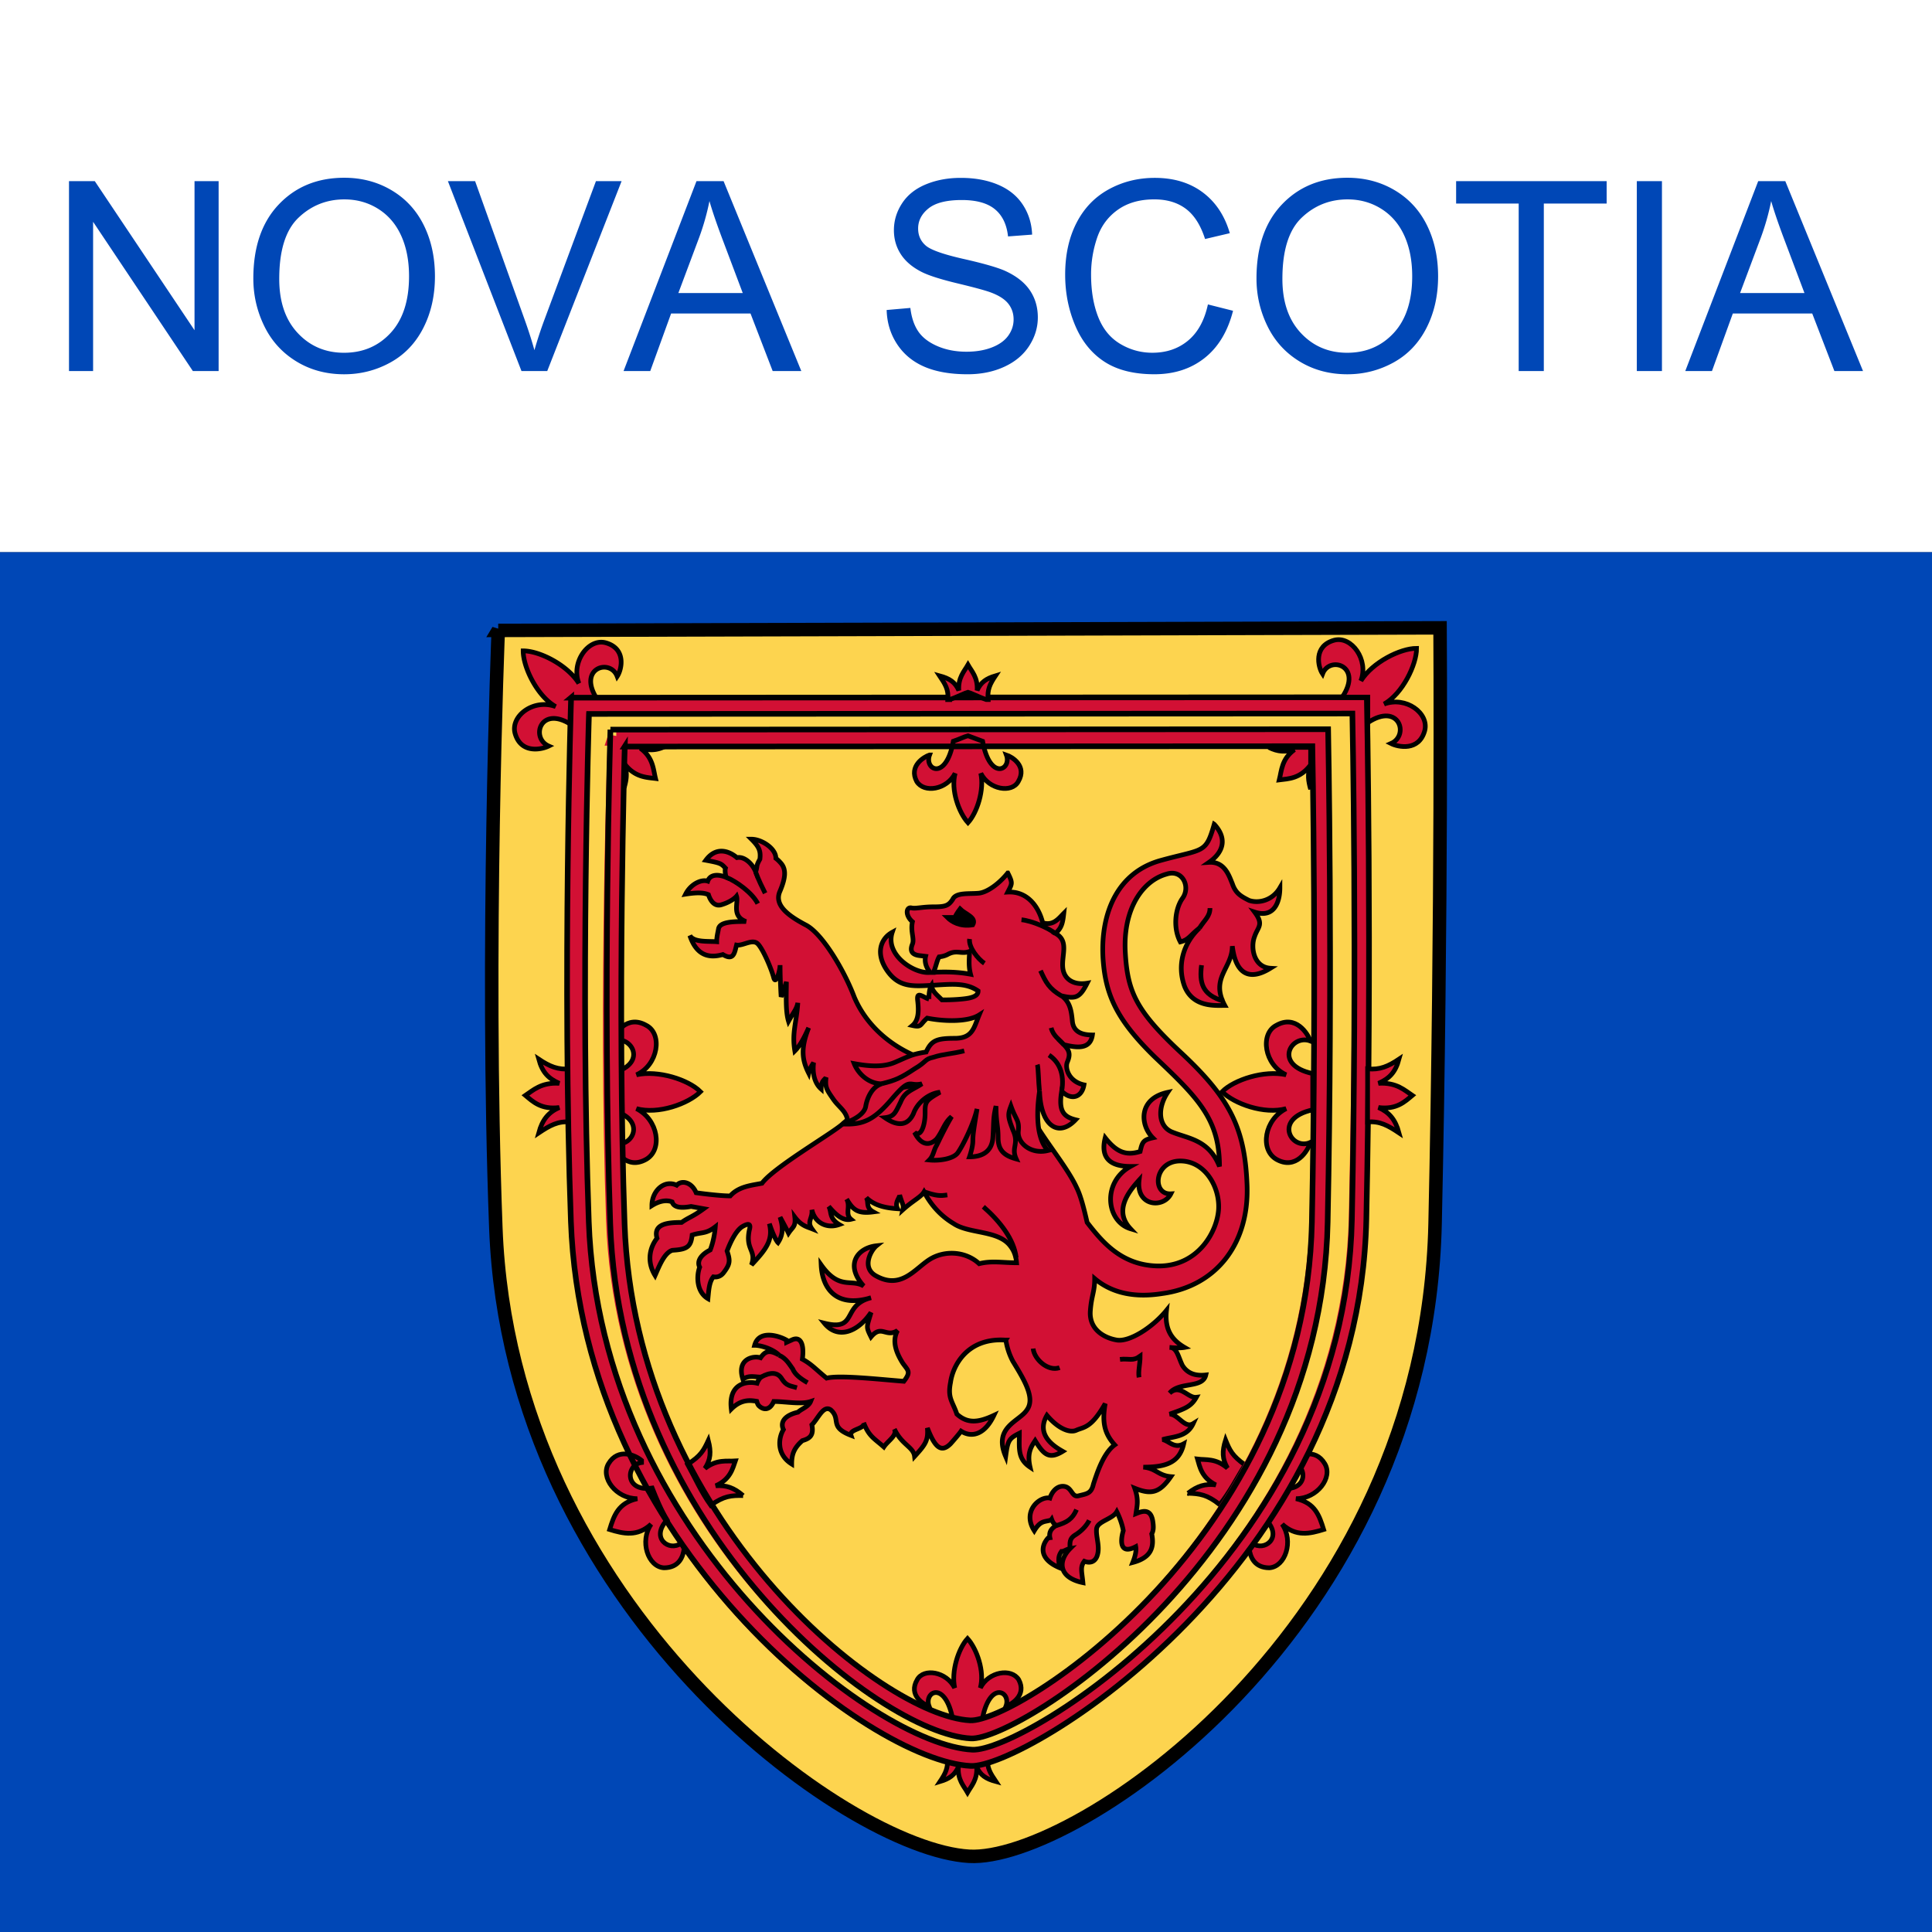 <svg xmlns="http://www.w3.org/2000/svg" viewBox="0 0 700 700"><rect x="0" y="0" width="700" height="700" fill="#333333" stroke="none"/><path fill="#0047b6" d="M0 200h700v500H0z"/><path d="M180.52 228.407l341.242-.928s.697 103.131-1.804 215.825c-3.263 146.967-130.816 231.43-168.818 229.258-44.31-2.498-166.314-90.465-171.486-227.613-3.818-101.088.872-216.554.872-216.554z" fill-rule="evenodd" stroke="#000" stroke-width="4.885" fill="#fdd44f"/><path d="M439.937 298.646c-3.07 10.745-3.796 8.819-19.146 13.04-15.734 4.221-21.95 18.804-21.183 34.921.768 13.432 4.693 22.633 18.893 36.448 15.35 14.583 23.343 22.295 23.343 39.564-3.838-9.594-11.1-10.037-16.856-12.34-5.373-1.919-5.746-8.746-1.908-14.502-10.745 2.302-10.012 11.869-5.407 16.474-3.454.768-3.812 1.508-4.58 4.961-4.988 1.535-8.436.412-12.658-4.961-1.918 7.675 2.252 10.368 9.16 10.368-10.362 5.756-8.826 19.895 0 22.58-6.14-6.524-.72-13.398 3.117-17.62-1.152 9.593 8.826 10.334 11.513 4.961-6.908.384-6.16-11.895 3.434-11.895 8.827 0 14.25 9.243 13.867 17.302-.384 8.059-7.36 21.12-22.326 20.736-13.047-.384-19.943-8.867-25.315-15.775-1.152-4.989-2.282-9.588-3.817-12.658-4.605-9.977-17.284-23.024-20.354-34.921-2.111-7.916-25.749-4.571-40.455-1.718 3.38-3.721 5.66-7.397 5.534-9.795-13.047-4.605-21.479-13.434-25.316-22.644-3.453-9.21-11.479-23.01-17.62-26.08-6.523-3.453-11.525-7.287-9.223-12.276 1.919-4.605 2.3-7.684.382-9.986-.576-.672-1.23-1.335-1.908-1.845.044-3.605-5.224-6.933-8.842-6.933 2.686 2.686 3.437 4.182 3.053 7.251-1.535 2.687-.759 2.278-1.526 4.58-1.238-3.094-4.225-5.671-6.743-5.152-.017-.017-.052.017-.062 0-2.542-2.179-7.368-4.351-11.259.954 5.512 1.034 5.527 1.186 7.124 2.862-.217.712-.13 1.7.191 3.308-3.183-1.273-5.802-.934-6.615 1.4-2.365-.757-6.206 1.09-8.015 4.706 3.496-.538 6.28-.685 8.27.191.786 2.449 2.364 4.427 4.77 3.626 3.837-1.151 5.406-3.053 5.406-3.053.768 2.302-1.937 7.24 3.435 9.159-4.605 0-9.602.05-9.986 2.735-.197 1.179-.66 2.86-.636 4.58-3.168-.242-8.293.292-9.732-2.226 2.302 6.907 6.586 8.404 11.958 6.87 3.838 2.302 4.194-.366 4.961-3.436 2.303.384 5.778-2.363 7.697-.445 1.919 1.919 5.02 9.27 5.788 12.34.768 2.686 2.29-2.725 2.29-4.643 0 5.756.382 11.513.382 11.513.767-1.92 1.908-5.407 1.908-5.407 0 4.605-.388 10.41.763 14.248 1.68-3.022 3.051-4.538 3.371-6.679-.486 7.34-2.182 10.822-1.08 17.429 1.918-1.919 3.49-4.943 5.024-8.396-3.07 7.674-2.302 11.869 0 16.474.37-1.668 1.12-2.79 1.781-3.817-.455 3.51.174 7.265 2.735 9.542 0-3.042 1.257-3.29 1.781-4.199-.397 3.443.138 4.349 2.481 7.697 2.015 3.022 4.656 4.28 5.28 7.633-.608.541-1.251 1.05-1.845 1.59-3.838 3.454-24.91 15.68-29.132 21.437-3.838.767-8.443 1.126-11.513 4.58-4.222 0-12.34-1.146-12.34-1.146-1.591-3.817-5.2-4.72-7.06-2.735-4.545-2.107-8.97 2.076-8.97 7.379 2.614-1.634 5.175-2.165 7.316-1.336.483 1.613 2.336 2.517 6.87 1.654l4.579.827c-4.221 3.07-5.329 3.042-8.015 4.961-4.605 0-10.44.352-8.905 5.725-2.686 3.454-3.77 8.496-.7 13.485 1.483-3.336 3.28-8.083 6.17-9.096.467-.05.875-.073 1.463-.128 4.222-.383 5.405-1.569 5.789-5.406 3.453-1.151 4.942-.304 8.396-2.99-.384 4.99-1.845 8.396-1.845 8.396-3.163 1.582-4.98 3.947-3.816 6.234-1.178 3.075-1.199 8.943 2.99 11.386.303-3.038.435-5.992 1.971-7.888 1.44.235 2.797-.226 3.817-1.653 2.302-3.07 2.296-4.243 1.145-7.697 1.15-3.07 3.104-7.243 5.406-8.778 1.919-1.15 3.44-1.54 2.672 1.145-1.535 7.291 2.682 7.286.763 12.658 4.989-5.372 8.023-8.808 6.488-14.948 1.919 5.757 3.117 6.87 3.117 6.87 2.302-3.454 1.53-6.537.763-9.223 2.303 4.221 3.053 5.788 3.053 5.788 1.535-2.302 2.674-2.334 2.29-5.788 2.303 3.07 4.251 3.43 6.17 4.198-1.919-2.686.384-3.8 0-6.87 1.151 4.99 5.702 6.878 9.923 5.343-3.838-2.302-2.665-4.632-3.817-6.551 2.303 2.686 5.008 5.41 8.079 4.643-2.303-1.918-.056-4.628-1.59-7.315 2.302 3.838 3.911 5.411 9.668 4.644-2.878-1.6-1.532-3.465-2.545-5.153 2.561 2.432 5.862 3.666 11.323 4.008-1.152-2.303.763-3.81.763-4.962 1.151 3.838 1.529 3.425 1.145 5.343 3.837-3.453 6.545-4.569 7.696-6.488 3.07 5.757 6.912 9.21 10.75 11.513 5.756 3.838 16.515 2.256 20.736 8.397 1.233 1.643 1.843 3.622 2.035 5.788-5.23-.026-9.021-.814-13.548.318-4.989-4.605-12.692-4.917-18.065-1.463s-10.38 11.097-19.59 5.725c-4.99-3.07-1.474-9.215.445-10.75-6.908.767-11.551 6.891-4.644 14.566-4.605-2.686-8.869 1.577-15.393-7.633.384 8.443 5.401 15.732 18.065 11.895-10.745 2.686-4.64 12.293-16.92 9.223 4.989 6.14 12.315 3.027 16.92-3.88-1.535 5.372-1.919 5.004 0 8.841 3.837-4.605 5.383.396 9.605-2.29-2.303 4.221-.01 8.761 1.908 11.831 1.919 2.687 3.068 3.098.381 6.552-9.593-.768-23.382-2.296-27.987-1.145-4.221-3.454-5.324-4.95-8.778-6.87.768-5.756-.81-8.468-3.88-6.933-.743.33-1.327.585-1.844.827-.017-.274-.024-.55-.063-.827-2.687-1.535-9.978-3.848-11.513 1.908 2.686 0 6.859 1.58 8.778 3.499-3.259-1.81-4.84-1.593-6.615 1.017-2.608-.839-8.775.373-6.425 7.76 2.303-1.534 4.25-.763 6.552-.763-.597.597-1.085 1.377-1.4 2.227-3.942-.907-10.446.214-9.35 9.35 3.627-3.627 6.93-3.187 9.223-2.799.205.681.431 1.258.763 1.59 1.535 1.535 3.872 1.927 5.407-1.526 4.221 0 9.904 1.151 13.358 0-.768 1.918-3.429 2.729-4.58 3.88-4.657 1.075-6.598 3.483-5.28 6.297-1.863 3.117-2.525 9.02 2.99 12.467 0-3.454.81-5.774 3.88-8.46 2.686-.767 4.202-1.887 3.435-5.724 2.302-2.303 4.183-7.326 6.87-5.407 3.837 3.454-.744 6.153 7.314 9.223-.767-2.302 5.348-2.277 4.58-4.58 1.919 4.99 3.861 5.708 7.315 8.778 1.535-2.302 4.968-4.185 3.816-6.488 2.687 5.757 6.931 6.47 7.315 9.923 3.838-4.221 5.028-5.7 4.644-10.305 2.686 6.908 4.942 9.18 8.396 5.725 3.07-3.453 3.816-4.58 3.816-4.58 4.222 2.687 8.825.8 11.895-5.724-5.756 2.686-9.584 3.008-13.421-.446-1.535-4.605-3.441-5.756-2.29-11.512.767-5.757 5.776-16.097 19.591-15.33h.445a24.423 24.423 0 002.545 7.697c4.22 6.907 8.158 13.398 5.088 17.62-2.686 4.221-12.301 6.11-7.696 16.856.767-5.756 1.123-6.478 4.961-8.396 0 5.372-.725 9.206 3.88 12.276-1.151-4.989.31-7.303 1.845-9.605 3.07 4.989 4.997 6.95 9.986 3.88-2.686-1.535-9.946-5.748-5.725-13.04 4.222 4.99 8.448 6.495 10.75 5.344 2.686-1.152 5.38-.779 10.368-9.605-1.151 6.524-.403 10.726 3.435 14.948-4.221 3.07-6.545 10.73-7.697 14.184-.767 3.454-2.273 3.494-5.343 4.262-2.686.767-2.334-3.435-5.788-3.435-2.176 0-3.867 1.937-4.643 4.262-.22-.07-.44-.038-.7-.065-3.837 0-9.183 5.371-4.961 11.895 2.302-3.837 3.803-3.113 6.106-3.88.072-.087.122-.16.19-.255.401 1.1.865 1.8 1.718 2.227-2.087 1.16-2.736 2.705-2.353 4.452-.239.029-.44.07-.7.127-2.686 3.07-3.093 7.68 4.198 10.75-.346-2.77-.646-4.014.7-5.915.95.017 1.71-.784 3.117-1.018-4.222 4.221-4.567 10.421 4.643 12.34-.366-4.026-1.09-5.626.509-7.76 1.797.696 3.503.435 4.452-1.463 1.535-3.454-.383-7.298 0-10.368.384-2.687 5.78-3.42 7.315-6.107 1.919 3.838 2.354 6.87 2.354 6.87-1.148 3.826-1.189 8.8 4.516 5.788.277 1.49-.182 3.477-1.082 5.725 6.614-1.74 7.841-5.411 6.87-10.368.633-1.132.71-2.443.382-4.58-.768-4.989-4.188-3.502-6.107-2.735.384-2.686 1.09-5.002-.445-9.223 5.756 2.302 8.882 1.942 13.103-4.198-4.605-.384-5.381-3.051-9.986-3.435 8.059 0 13.095-1.552 14.63-8.46-3.454 1.919-5.394-1.143-7.697-1.526 3.837-1.152 8.829-.8 11.131-5.789-3.07 1.919-5.453-3.435-8.523-3.435 5.373-1.918 7.75-2.652 9.668-6.106-3.07.384-5.83-4.98-9.668-1.526 3.454-4.222 11.952-1.563 13.103-6.552-3.454.384-6.54-.365-8.46-3.435-1.535-3.07-1.957-6.551-4.643-6.551 3.454.383 5.407 0 5.407 0-4.605-2.686-7.32-6.514-6.552-13.422-4.989 6.14-13.396 11.518-18 10.75-4.605-.767-9.988-3.844-9.605-10.368.384-5.756 1.59-6.906 1.59-11.895 4.99 4.222 12.657 7.326 24.553 5.407 19.57-2.686 31.427-18.076 30.659-39.182-.768-20.723-6.137-31.458-23.79-47.96-16.5-15.35-19.585-22.246-20.354-36.828-.767-15.734 6.505-25.686 14.948-27.987 5.756-1.92 8.858 4.556 5.788 8.777-2.686 3.838-3.45 10.786-.763 15.775 3.07-.767 3.48-2.339 6.933-5.025-6.14 5.756-8.093 13.827-5.407 21.118 3.07 7.675 11.113 6.933 14.567 6.933-5.373-9.977 2.735-13.44 2.735-21.5 1.15 9.594 5.744 13.004 13.803 8.015-6.14-.383-7.26-7.675-5.725-11.513 1.151-3.453 3.454-4.236 0-8.841 6.907 2.302 9.16-3.405 9.16-8.778-2.687 4.605-7.678 5.731-11.132 4.58-3.07-1.535-4.955-2.653-6.106-6.107-1.152-2.686-2.704-8.08-8.46-7.696 4.989-3.454 6.897-8.43 1.908-13.803zM207.219 256.852v-3.365H216.47c-7.57-11.355 4.626-15.14 7.15-8.41 1.682-2.524 3.364-10.094-4.206-12.197-6.308-1.682-12.617 7.15-9.673 14.72-4.206-6.73-14.299-11.776-20.186-11.776 0 5.888 5.046 16.402 11.775 20.187-7.99-2.944-16.402 3.364-14.72 9.673 2.103 7.57 9.674 5.888 12.197 4.626-6.73-2.944-2.944-15.14 8.411-7.57v-5.888zM226.148 276.596c3.785 5.046 7.99 5.046 11.355 5.467-.84-3.365-.84-7.57-5.467-10.935 3.365.841 5.888.841 9.253-.84h-15.14v15.14c.84-2.944 1.26-5.468 0-8.832z" stroke="#000" stroke-width="1.695" fill="#d21034"/><path d="M365.135 316.287c-3.07 3.837-7.298 6.93-10.368 7.315-3.454.383-8.454-.397-9.605 2.29-1.535 2.302-2.712 2.671-6.933 2.671s-6.48.766-8.015.382c-1.918-.384-2.304 2.722.382 5.025-.767 3.453.768 6.16 0 8.078-.767 1.919-.782 3.814 2.672 4.198.736.073 1.413.171 2.099.254-.409 1.686-.022 3.922 1.717 5.852-.13 0-.251-.017-.382 0-5.756.384-16.107-6.507-13.42-14.566-4.222 2.303-6.13 7.663-1.91 13.803 4.222 6.14 9.186 5.79 16.094 5.407 7.09-.374 12.399-1.101 16.92 2.035.017 1.128-.743 2.017-3.118 2.544-2.006.446-6.332.739-9.986.7-1.712-1.764-3.485-2.957-3.816-5.28-.61.916-.959 3.257-.89 4.962a3.458 3.458 0 01-1.019-.382c-2.302-1.15-3.436-1.925-3.053 1.145.384 3.454.395 6.923-1.908 8.842 3.454.767 2.657-.37 5.343-2.672 5.756 1.151 14.607 1.541 18.828-1.145-1.919 4.605-2.318 8.46-8.842 8.46s-8.449.74-10.368 4.961c-5.372.768-6.908 1.898-11.513 3.817-4.605 1.919-10.345 1.149-14.566.382 1.535 3.837 5.382 7.314 9.987 7.314-3.838 1.152-5.405 5.776-5.789 8.079-.383 2.686-3.855 4.953-8.46 6.487 7.676.384 11.541-1.548 18.065-9.223 6.908-8.058 5.761-4.191 10.75-5.343-3.454 2.303-6.162 2.714-7.697 6.552-1.918 3.837-2.27 5.34-5.724 5.725 4.988 3.453 8.449 2.694 10.368-1.527 1.535-4.221 5.767-7.313 9.604-7.696-5.372 3.07-5.406 3.475-5.406 7.696s-1.514 8.788-3.817 6.87c2.303 4.605 5.329 5.04 8.015 2.353 2.302-3.07 2.72-5.776 5.406-8.078-2.302 3.837-4.639 8.833-5.406 10.368-1.151 1.919-1.137 3.808-2.672 5.343 3.454.384 8.833-.37 10.368-2.671 1.68-2.351 5.695-10.293 6.934-15.839-1.136 6.97-1.527 9.261-1.527 11.64 0 2.303-1.209 5.725-1.209 5.725 4.605 0 8.076-1.88 8.46-6.87.384-4.988-.007-6.908 1.145-11.512 0 6.14.763 6.907.763 11.512s2.33 6.482 6.552 7.633c-1.919-4.221 1.158-5.379-1.145-10.368-1.919-4.988-1.914-5.708-.763-8.777 1.919 5.372 3.055 4.938 2.671 9.159-.383 4.221 4.61 8.468 10.75 6.933-3.454-3.454-4.588-11.138-3.053-21.5.384 12.665 6.9 16.893 13.04 10.369-4.606-1.151-6.177-3.46-5.026-10.368 3.454 3.454 7.311 2.315 8.079-2.29-5.373-1.151-6.874-5.776-6.107-8.078 1.152-2.686 1.094-4.186-1.208-6.488 4.605 1.151 9.6 1.874 10.368-3.499-3.838 0-6.868-1.123-7.252-4.96-.383-3.838-.81-6.922-3.88-9.224 4.99 1.151 6.537.793 9.223-4.58-4.605.768-8.457-1.183-8.841-5.788-.384-4.605 2.317-9.59-2.671-12.276 2.302-1.919 2.669-3.798 3.053-7.252-1.92 1.92-3.796 4.587-7.633 3.435-1.535-6.14-5.75-11.515-12.658-11.131 1.535-3.07 1.919-3.096 0-6.933zm-13.867 28.431c0 1.822-.473 5.06.382 8.27-4.437-.82-8.724-.94-13.421-.7.928-2.22 1.25-4.302 2.035-5.598 1.017-.105 2-.332 2.99-.827 3.454-1.918 4.945 0 8.014-1.145z" stroke="#000" stroke-width="1.695" fill="#d21034"/><path d="M351.294 340.203c-.384 3.07 3.07 7.291 5.372 8.826M384.675 360.897c-4.605-2.687-5.756-4.989-7.675-9.21M385.455 378.537c-1.535-1.918-3.837-3.07-4.605-6.14M384.675 395.33c1.151-6.524-1.151-10.745-4.605-13.048M376.618 395.33c-.384-3.454-.384-8.443-.767-9.594M349.377 380.742c-4.605 1.152-7.675 1.152-11.129 2.303-3.453.767-2.302 1.535-6.907 4.221-4.605 3.07-6.908 4.221-11.896 5.373M356.28 437.226c6.14 5.372 11.13 11.896 11.897 18.42M334.79 431.798c4.605 1.535 5.756 1.535 8.442 1.151M263.04 317.813c3.838 1.535 9.594 5.757 11.513 9.594M273.778 315.948c1.15 3.07 2.302 5.372 3.453 7.674M434.56 336.302c1.92-3.07 3.838-4.221 3.838-7.291M435.34 349.702c-.767 6.14 0 10.745 8.06 13.047" stroke="#000" stroke-width="1.695" fill="none"/><path d="M345.917 332.4c.767-1.534 1.919-3.07 1.919-3.07 1.918 1.92 6.14 3.07 4.605 5.757-4.605.767-7.675-1.151-9.21-2.686h2.686z" stroke="#000" stroke-width="1.695"/><path d="M370.105 333.249c3.837.384 9.977 3.07 12.28 4.989M405.793 492.522c3.454-.384 4.605.768 7.29-1.151 0 3.07-.766 5.372-.383 7.675M374.328 488.62c.384 3.838 5.373 8.443 9.594 6.908M282.225 490.995c2.686 1.152 3.837 3.454 4.988 4.99.768 1.918 2.687 3.453 5.373 4.988M275.694 498.967c3.454-1.918 6.14-1.918 7.675.768 1.535 2.303 2.687 2.303 5.373 3.07M382.758 552.737c3.838-1.151 5.757-2.302 7.292-5.756M387.745 561.218c-.384-3.454.384-4.221 2.303-5.373 2.302-1.534 3.837-3.453 4.605-4.988" stroke="#000" stroke-width="1.695" fill="none"/><path d="M220.958 402.114c14.446 3.065 7.88 14.884.875 11.82.876 3.064 5.254 10.069 12.258 6.129 6.128-3.502 4.377-14.446-3.502-18.387 7.88 2.189 18.824-1.751 23.2-6.129-4.378-4.377-15.321-7.88-23.2-6.128 7.88-3.503 9.63-14.884 3.502-17.95-7.004-3.94-11.382 3.065-12.258 5.691 7.005-2.626 13.571 8.756-.875 11.82v13.133zM206.574 406.525c-4.377-.438-7.442 1.313-11.382 3.94 1.314-4.816 3.502-7.442 7.442-9.193-6.566.875-9.63-2.19-12.257-4.378 2.627-1.751 5.69-4.815 12.257-4.378-3.94-1.75-6.128-3.94-7.442-8.755 3.94 2.627 7.005 3.94 11.382 3.502v19.262zM453.761 559.183c4.24 3.082 11.175-1.927 5.01-8.477 2.311-3.854 3.853-7.707 5.394-11.56 10.019 1.54 9.633-8.478 3.854-9.248v-.77c2.311-1.927 8.477-4.625 11.945 1.155 3.082 5.01-2.698 12.716-10.404 12.716 6.936 1.541 8.477 6.165 10.018 11.174-5.009 1.542-10.018 2.698-15.027-1.926 4.238 6.165 1.156 15.413-4.624 15.798-5.395 0-6.936-3.853-7.321-6.936.385-.77.77-1.541 1.156-1.926zM430.422 541.033c3.435-2.684 6.253-3.502 10.077-3.033-5.12-2.57-5.797-6.535-6.615-9.353 3.06.376 6.642-.349 10.856 3.274-1.92-3.341-1.973-6.065-.692-10.178 1.49 3.676 2.403 5.73 7.046 9.017-2.906 4.69-5.475 9.81-9.146 14.406-4.595-3.67-7.273-3.999-11.527-4.133zM357.18 636.869c-1.99.663-3.978 1.657-5.636 2.32l-.994.332-.995-.332c-1.657-.663-3.646-1.657-5.636-2.32h-.663c.332 3.646-.663 5.635-2.652 8.619 3.315-.995 5.304-2.32 6.63-5.304-.331 4.64 1.99 6.961 3.316 9.282 1.326-2.32 3.646-4.641 3.315-9.282 1.326 2.983 3.315 4.31 6.961 5.304-1.989-2.984-3.315-4.973-2.983-8.62h-.663z" stroke="#000" stroke-width="1.695" fill="#d21034"/><path d="M210.187 256.055l283.079-.796s.578 88.504-1.496 185.225c-2.707 126.123-120.64 197.675-140.044 196.742-36.777-1.766-137.965-77.635-142.262-195.317-3.167-86.75.724-185.836.724-185.836z" stroke="#d21034" stroke-width="6.106" fill="none"/><path d="M364.473 618.21c1.99-.663 7.625-3.978 4.642-9.613-2.652-4.31-10.94-2.984-13.924 2.983 1.658-5.967-1.326-14.254-4.64-17.901-3.316 3.646-5.968 11.934-4.642 17.901-2.984-5.967-11.271-7.293-13.592-2.983-3.315 5.635 2.32 8.95 4.31 9.613-1.99-5.304 5.967-9.613 8.62 4.973l5.303 1.99c1.326-.333 3.315-1.327 5.304-1.99 2.652-14.586 10.608-10.277 8.62-4.973z" stroke="#000" stroke-width="1.695" fill="#d21034"/><path d="M223.299 267.097l255.617-.75s.523 83.379-1.35 174.488c-2.445 118.82-108.938 186.226-126.458 185.344-33.21-1.664-124.582-73.138-128.461-184.004-2.86-81.726.653-175.081.653-175.081z" stroke="#d21034" stroke-width="6.106" fill="none"/><path d="M246.706 559.183c-4.239 3.082-11.174-1.927-5.01-8.477-2.31-3.854-3.852-7.707-5.394-11.56-10.018 1.54-9.633-8.478-3.853-9.248v-.77c-2.312-1.927-8.477-4.625-11.945 1.155-3.083 5.01 2.697 12.716 10.404 12.716-6.936 1.541-8.477 6.165-10.019 11.174 5.01 1.542 10.019 2.698 15.028-1.926-4.238 6.165-1.156 15.413 4.624 15.798 5.395 0 6.936-3.853 7.321-6.936-.385-.77-.77-1.541-1.156-1.926zM269.232 541.881c-3.29-2.86-6.061-3.825-9.906-3.556 5.248-2.298 6.132-6.223 7.097-8.994-3.075.215-6.615-.696-11.013 2.701 2.091-3.236 2.288-5.953 1.223-10.128-1.68 3.594-2.699 5.596-7.508 8.636 2.656 4.836 4.954 10.083 8.38 14.865 4.78-3.424 7.472-3.613 11.727-3.524z" stroke="#000" stroke-width="1.695" fill="#d21034"/><path d="M206.913 252.781l288.32-.141s1.888 92.43-.187 189.143c-2.706 126.123-123.912 198.981-143.315 198.048-36.777-1.766-140.584-79.597-144.88-197.285-3.168-86.75.069-189.77.069-189.77z" stroke="#000" stroke-width="2.035" fill="none"/><path d="M495.59 255.936v-3.364h-9.253c7.57-11.356-4.626-15.14-7.15-8.412-1.681-2.523-3.364-10.093 4.206-12.196 6.309-1.682 12.617 7.15 9.673 14.72 4.206-6.73 14.3-11.776 20.187-11.776 0 5.888-5.047 16.402-11.776 20.187 7.99-2.944 16.402 3.364 14.72 9.673-2.103 7.57-9.673 5.888-12.196 4.626 6.729-2.944 2.944-15.14-8.412-7.57v-5.888zM474.862 277.105c-3.785 5.046-7.99 5.046-11.355 5.467.84-3.365.84-7.57 5.467-10.935-3.364.841-5.888.841-9.252-.84h15.14v15.14c-.841-2.945-1.262-5.468 0-8.832zM475.625 402.114c-14.446 3.065-7.88 14.884-.875 11.82-.876 3.064-5.253 10.069-12.258 6.129-6.128-3.502-4.377-14.446 3.503-18.387-7.88 2.189-18.825-1.751-23.201-6.129 4.377-4.377 15.322-7.88 23.2-6.128-7.88-3.503-9.63-14.884-3.502-17.95 7.005-3.94 11.382 3.065 12.258 5.691-7.004-2.626-13.57 8.756.875 11.82v13.133zM495.505 406.525c4.377-.438 7.442 1.313 11.382 3.94-1.314-4.816-3.502-7.442-7.442-9.193 6.566.875 9.63-2.19 12.257-4.378-2.626-1.751-5.69-4.815-12.257-4.378 3.94-1.75 6.128-3.94 7.442-8.755-3.94 2.627-7.005 3.94-11.382 3.502v19.262zM336.791 273.543c-1.989.662-7.624 3.978-4.64 9.613 2.651 4.31 10.939 2.984 13.923-2.983-1.658 5.967 1.326 14.254 4.64 17.901 3.316-3.646 5.968-11.934 4.642-17.901 2.983 5.967 11.271 7.293 13.591 2.983 3.315-5.635-2.32-8.95-4.31-9.613 1.99 5.304-5.966 9.613-8.618-4.973l-5.304-1.99c-1.326.332-3.315 1.327-5.304 1.99-2.652 14.586-10.609 10.277-8.62 4.973zM344.085 253.476c1.989-.663 3.978-1.657 5.636-2.32l.994-.332.995.332c1.657.663 3.646 1.657 5.635 2.32h.663c-.331-3.646.663-5.635 2.652-8.619-3.315.995-5.304 2.32-6.63 5.304.332-4.64-1.989-6.961-3.315-9.282-1.326 2.32-3.646 4.641-3.315 9.282-1.326-2.983-3.315-4.31-6.961-5.304 1.989 2.984 3.315 4.973 2.983 8.62h.663z" stroke="#000" stroke-width="1.695" fill="#d21034"/><path d="M213.393 258.667l276.6-.137s1.81 89.62-.18 183.393C487.216 564.211 370.936 634.85 352.32 633.95c-35.283-1.713-134.872-77.177-138.994-191.28-3.039-84.113.066-183.987.066-183.987z" stroke="#000" stroke-width="2.035" fill="none"/><path d="M221.161 264.35l260.045-.134s1.702 87.288-.169 178.627c-2.441 119.105-111.759 187.905-129.26 187.023-33.171-1.668-126.796-75.17-130.672-186.311-2.857-81.925.063-179.204.063-179.204z" stroke="#000" stroke-width="2.035" fill="none"/><path d="M226.352 270.49l249.138-.13s1.63 84.26-.162 172.42C472.99 557.752 368.256 624.17 351.49 623.322c-31.78-1.61-121.478-72.562-125.191-179.848-2.737-79.082.06-172.996.06-172.996z" stroke="#000" stroke-width="2.035" fill="none"/><path fill="#fff" d="M0 0h700v200H0z"/><g fill="#0047b6"><path d="M25 134.43V65.624h9.34l36.14 54.022V65.624h8.73v68.806h-9.34L33.73 80.361v54.069zM91.788 100.92c0-11.421 3.066-20.362 9.2-26.823 6.132-6.461 14.048-9.692 23.748-9.692 6.352 0 12.078 1.518 17.178 4.553 5.1 3.035 8.988 7.267 11.663 12.696 2.675 5.428 4.013 11.585 4.013 18.469 0 6.977-1.408 13.22-4.224 18.727-2.816 5.507-6.806 9.676-11.968 12.508-5.163 2.831-10.732 4.247-16.709 4.247-6.477 0-12.266-1.564-17.366-4.693-5.1-3.13-8.965-7.4-11.593-12.813s-3.942-11.14-3.942-17.178zm9.387.14c0 8.293 2.23 14.825 6.688 19.596 4.459 4.772 10.052 7.157 16.78 7.157 6.852 0 12.491-2.409 16.92-7.228 4.427-4.818 6.64-11.655 6.64-20.51 0-5.6-.946-10.49-2.84-14.667-1.892-4.177-4.661-7.415-8.307-9.715-3.645-2.3-7.736-3.45-12.273-3.45-6.445 0-11.992 2.214-16.638 6.642-4.646 4.427-6.97 11.82-6.97 22.177zM188.94 134.43l-26.659-68.806h9.856l17.882 49.986c1.44 4.005 2.644 7.76 3.614 11.264 1.064-3.755 2.3-7.51 3.708-11.264l18.586-49.986h9.293l-26.94 68.806zM225.93 134.43l26.424-68.806h9.81l28.16 68.806h-10.373l-8.025-20.839h-28.771l-7.557 20.839zm19.853-28.255h23.327l-7.181-19.056c-2.19-5.789-3.817-10.545-4.881-14.268a87.735 87.735 0 01-3.708 13.142zM321.25 112.32l8.59-.751c.406 3.442 1.352 6.266 2.839 8.472 1.486 2.206 3.794 3.99 6.923 5.35s6.649 2.042 10.56 2.042c3.473 0 6.54-.516 9.199-1.549 2.66-1.032 4.639-2.448 5.937-4.247s1.948-3.763 1.948-5.89c0-2.16-.626-4.045-1.878-5.656s-3.316-2.965-6.195-4.06c-1.846-.72-5.93-1.838-12.25-3.356-6.32-1.517-10.748-2.949-13.283-4.294-3.285-1.721-5.734-3.857-7.345-6.407-1.612-2.55-2.418-5.405-2.418-8.566 0-3.473.986-6.72 2.957-9.739 1.972-3.02 4.85-5.311 8.636-6.876 3.786-1.564 7.995-2.346 12.625-2.346 5.1 0 9.599.821 13.494 2.464 3.896 1.643 6.892 4.06 8.988 7.251 2.097 3.192 3.223 6.806 3.38 10.842l-8.73.657c-.47-4.349-2.058-7.634-4.764-9.856-2.707-2.222-6.704-3.332-11.992-3.332-5.507 0-9.52 1.009-12.04 3.027-2.518 2.018-3.777 4.45-3.777 7.298 0 2.472.891 4.506 2.675 6.102 1.752 1.596 6.328 3.23 13.728 4.904 7.4 1.674 12.477 3.137 15.23 4.389 4.005 1.846 6.962 4.185 8.87 7.017 1.91 2.831 2.864 6.093 2.864 9.786 0 3.66-1.049 7.11-3.145 10.349-2.096 3.238-5.108 5.757-9.035 7.556-3.927 1.8-8.346 2.699-13.259 2.699-6.226 0-11.444-.908-15.653-2.722-4.208-1.815-7.51-4.545-9.903-8.19-2.394-3.646-3.653-7.768-3.778-12.367zM437.65 110.3l9.105 2.3c-1.908 7.478-5.342 13.18-10.302 17.108-4.96 3.927-11.022 5.89-18.187 5.89-7.415 0-13.447-1.51-18.093-4.53-4.646-3.019-8.182-7.391-10.607-13.117-2.425-5.726-3.637-11.874-3.637-18.445 0-7.165 1.369-13.415 4.107-18.75 2.738-5.335 6.633-9.387 11.687-12.156 5.053-2.77 10.615-4.154 16.685-4.154 6.883 0 12.672 1.753 17.366 5.257 4.693 3.504 7.963 8.433 9.81 14.784l-8.965 2.112c-1.596-5.006-3.912-8.652-6.947-10.936-3.035-2.284-6.852-3.426-11.452-3.426-5.288 0-9.708 1.267-13.259 3.802-3.551 2.534-6.047 5.937-7.486 10.208a41.096 41.096 0 00-2.159 13.212c0 5.85.853 10.959 2.558 15.324 1.705 4.365 4.357 7.626 7.955 9.785s7.494 3.239 11.687 3.239c5.1 0 9.419-1.47 12.954-4.412 3.536-2.941 5.93-7.306 7.181-13.095zM455.25 100.92c0-11.421 3.066-20.362 9.2-26.823 6.132-6.461 14.048-9.692 23.748-9.692 6.352 0 12.078 1.518 17.178 4.553 5.1 3.035 8.988 7.267 11.663 12.696 2.675 5.428 4.013 11.585 4.013 18.469 0 6.977-1.408 13.22-4.224 18.727-2.816 5.507-6.806 9.676-11.968 12.508-5.163 2.831-10.732 4.247-16.709 4.247-6.477 0-12.266-1.564-17.366-4.693-5.1-3.13-8.965-7.4-11.593-12.813s-3.943-11.14-3.943-17.178zm9.387.14c0 8.293 2.23 14.825 6.688 19.596 4.459 4.772 10.052 7.157 16.78 7.157 6.852 0 12.491-2.409 16.92-7.228 4.427-4.818 6.64-11.655 6.64-20.51 0-5.6-.946-10.49-2.84-14.667-1.892-4.177-4.661-7.415-8.307-9.715-3.645-2.3-7.736-3.45-12.273-3.45-6.445 0-11.992 2.214-16.638 6.642-4.646 4.427-6.97 11.82-6.97 22.177zM550.25 134.43V73.743h-22.67v-8.12h54.538v8.12h-22.763v60.687zM593.05 134.43V65.624h9.105v68.806zM610.61 134.43l26.424-68.806h9.81l28.16 68.806h-10.373l-8.025-20.839h-28.771l-7.557 20.839zm19.853-28.255h23.327l-7.181-19.056c-2.19-5.789-3.817-10.545-4.881-14.268a87.735 87.735 0 01-3.708 13.142z"/></g></svg>